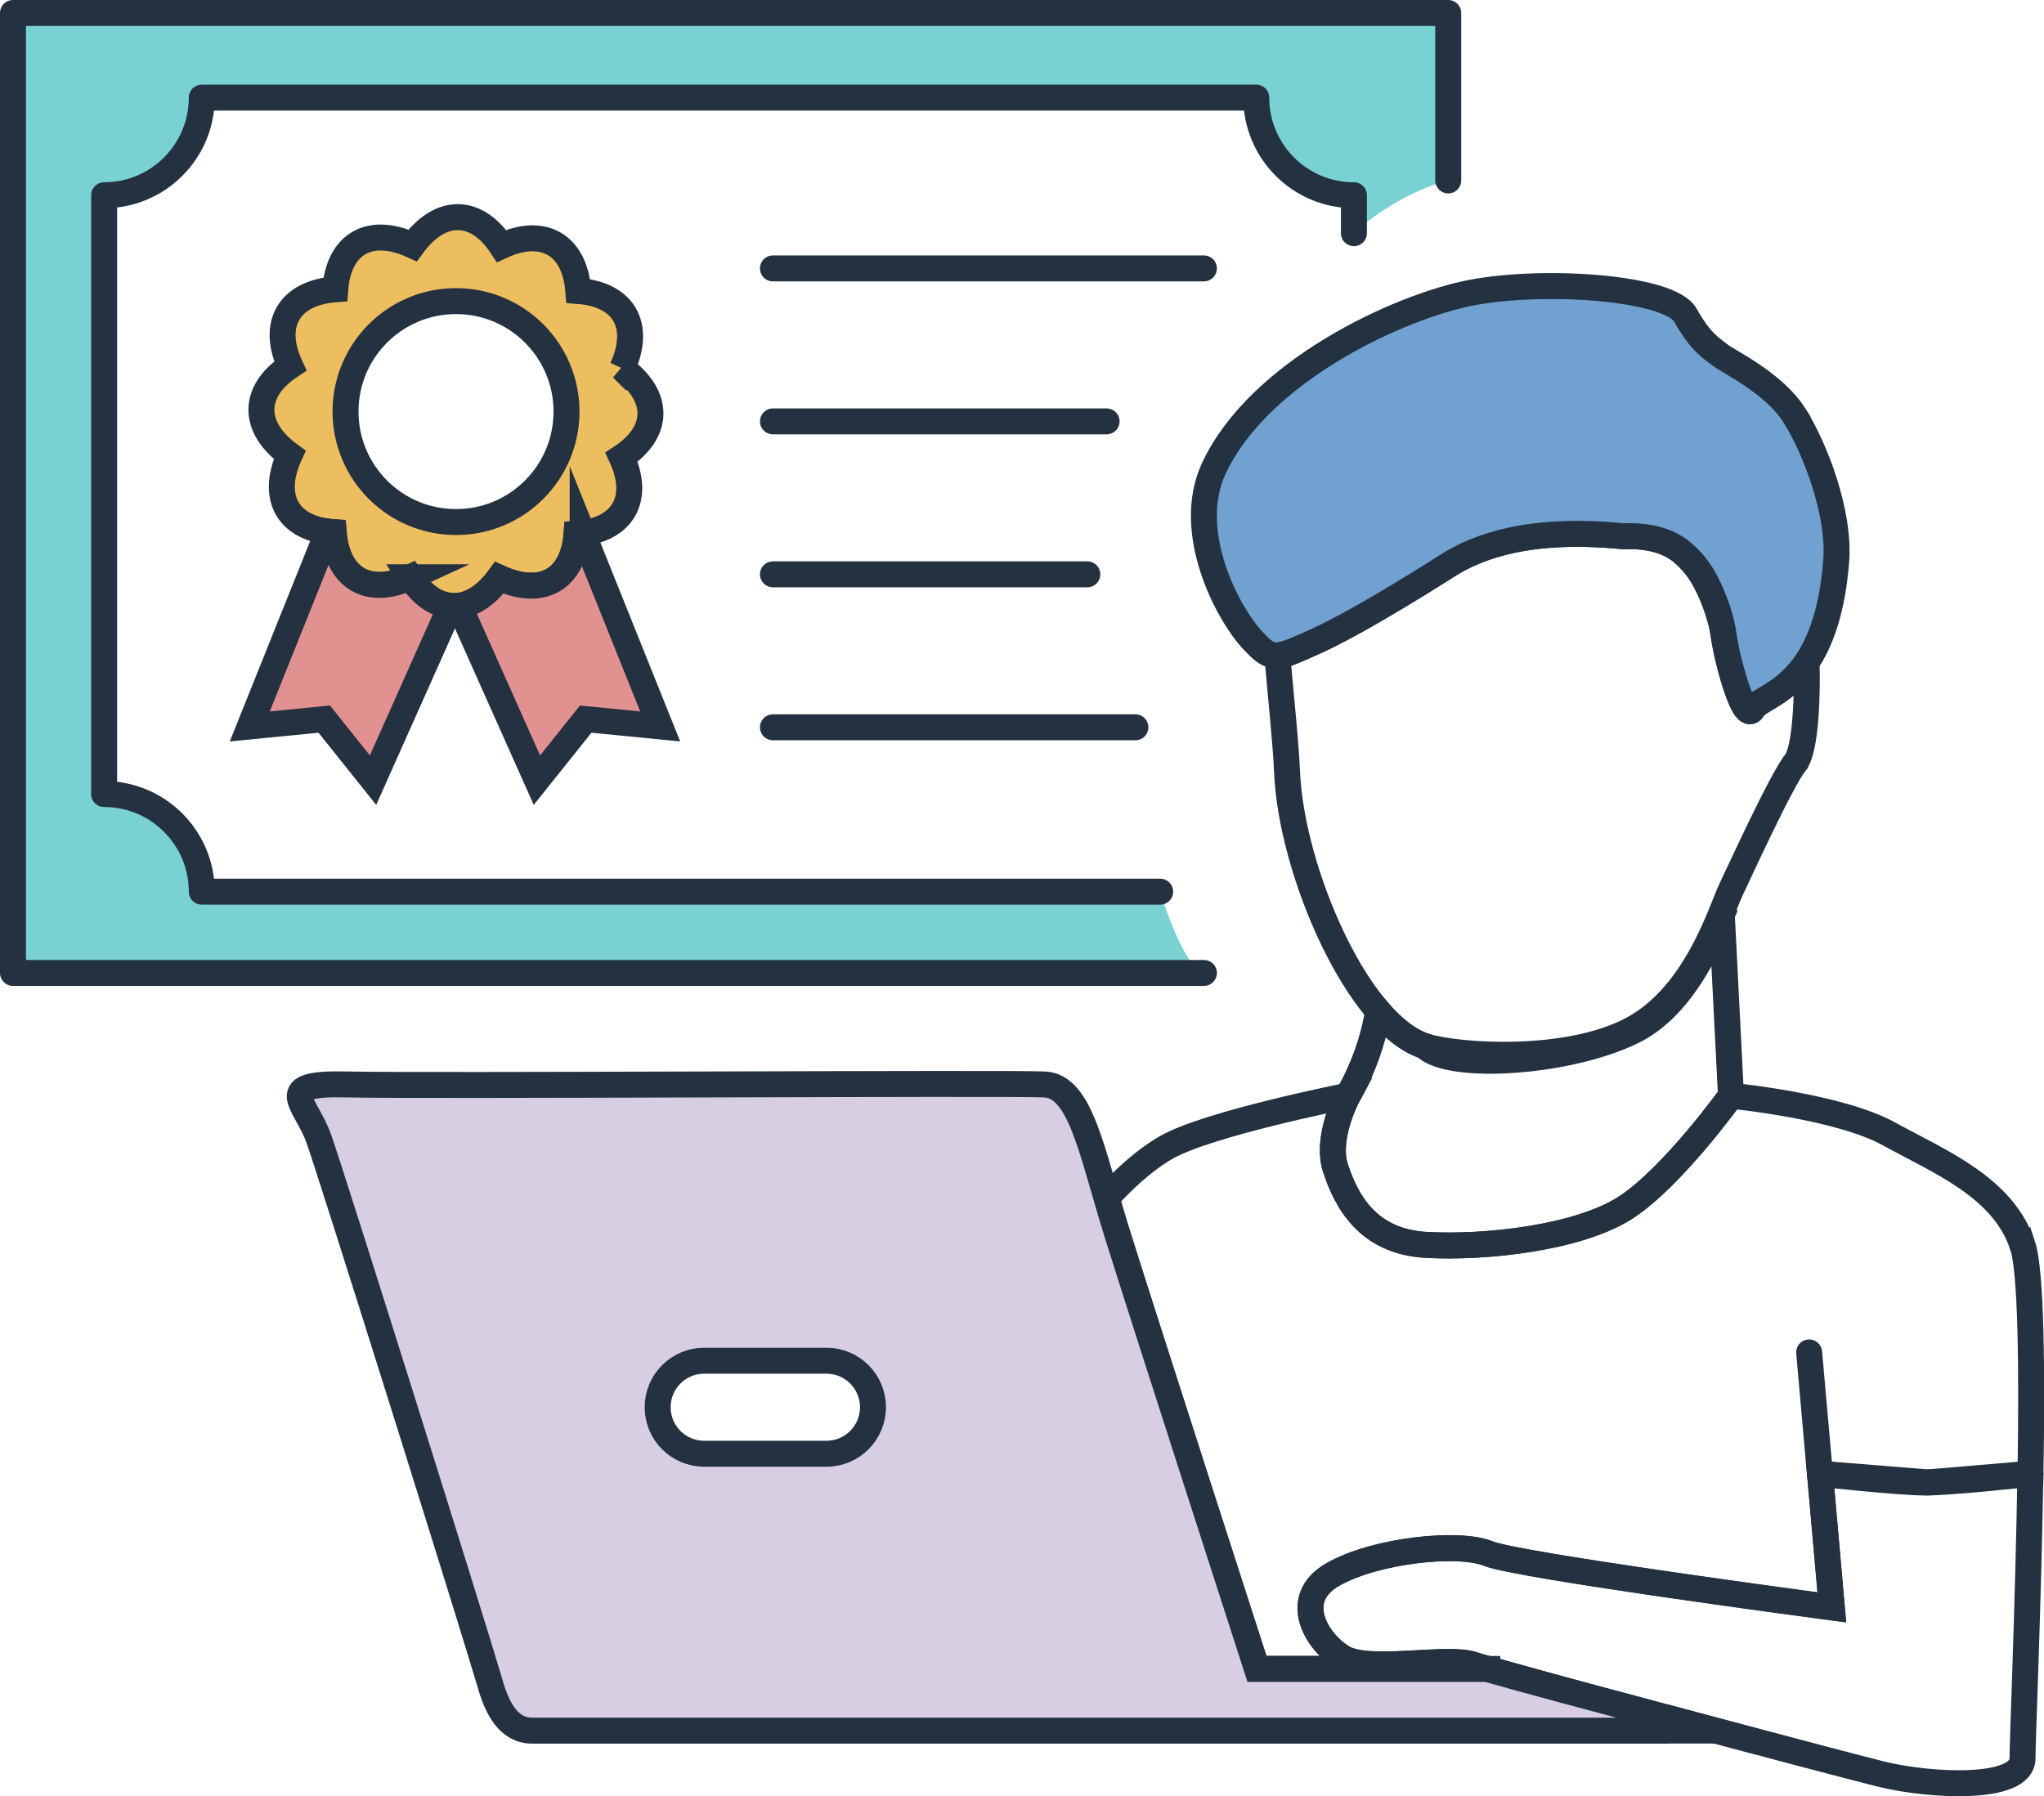 <?xml version="1.0" encoding="UTF-8"?><svg id="_レイヤー_2" xmlns="http://www.w3.org/2000/svg" viewBox="0 0 315.06 276.9"><defs><style>.cls-1{stroke-linejoin:round;}.cls-1,.cls-2,.cls-3,.cls-4,.cls-5,.cls-6,.cls-7{stroke:#233141;stroke-width:4px;}.cls-1,.cls-3{stroke-linecap:round;}.cls-1,.cls-3,.cls-5{fill:none;}.cls-2{fill:#edbe5f;}.cls-2,.cls-3,.cls-4,.cls-5,.cls-6,.cls-7{stroke-miterlimit:10;}.cls-4{fill:#e29191;}.cls-8{fill:#79d1d1;}.cls-6{fill:#71a1d1;}.cls-7{fill:#d8cee1;}</style></defs><g id="trace"><path class="cls-8" d="M185.57,149.99H2V2h221.23v25.82c-8.38,2.18-14.55,8.12-14.55,8.12v-5.85c-8.31,0-15.05-6.74-15.05-15.05H31.1c0,8.31-6.74,15.05-15.05,15.05v92.31c8.31,0,15.05,6.74,15.05,15.05h147.73s3.48,11.68,6.74,12.54Z"/><line class="cls-3" x1="280.52" y1="227.21" x2="278.86" y2="208.49"/><path class="cls-3" d="M312.96,227.21c-.31,19.86-1.21,41.04-1.21,43.85,0,5.08-14.44,4.28-21.92,2.41-7.49-1.87-58.82-15.51-62.83-16.84-4.01-1.34-16.04,1.34-20.05-1.07-4.01-2.41-8.06-9.09-1.49-12.83,6.57-3.74,19.41-5.08,23.95-3.21s52.94,8.29,52.94,8.29l-1.82-20.59"/><path class="cls-5" d="M258.29,265.16c-.27.9-.76,1.62-1.69,1.62h7.78c-2.01-.54-4.05-1.08-6.09-1.62Z"/><path class="cls-5" d="M311.75,192.01c-2.94-8.99-12.83-12.93-20.59-17.21-7.75-4.28-24.33-5.88-24.33-5.88,0,0-8.82,12.3-16.04,17.11-7.22,4.81-21.92,6.42-31.01,5.88-9.09-.53-12.3-6.95-13.9-11.76-1.6-4.81,1.87-11.23,1.87-11.23,0,0-21.66,4.28-28.07,8.02-3.4,1.98-6.55,4.93-9.1,7.75.52,1.79,1.07,3.67,1.68,5.61,4.01,12.83,21.5,66.97,21.5,66.97h35.51c-1.11-.31-1.89-.54-2.26-.67-4.01-1.34-16.04,1.34-20.05-1.07-4.01-2.41-8.06-9.09-1.49-12.83,6.57-3.74,19.41-5.08,23.95-3.21,4.25,1.75,47.41,7.55,52.94,8.29l-1.82-20.59h0s0,0,0,0l16.59,1.34,15.85-1.34h0c.25-16.01.11-31.18-1.21-35.19Z"/><path class="cls-3" d="M280.52,227.21s12.32,1.34,16.26,1.34,16.18-1.34,16.18-1.34"/><path class="cls-7" d="M229.25,257.29h-35.51s-17.49-54.14-21.5-66.97c-4.01-12.83-5.61-22.86-11.23-23.14-5.61-.28-95.85.28-107.48,0-11.63-.28-6.42,2.69-4.41,8.31,2.01,5.61,23.91,75.44,26.47,84.22,1.06,3.65,2.81,7.09,6.42,7.09h174.59c.93,0,1.42-.72,1.69-1.62-12.04-3.21-23.99-6.43-29.04-7.87ZM127.39,224.11h-18.85c-3.96,0-7.17-3.21-7.17-7.17s3.21-7.17,7.17-7.17h18.85c3.96,0,7.17,3.21,7.17,7.17s-3.21,7.17-7.17,7.17Z"/><path class="cls-3" d="M264.82,142.32c-2.25,5.1-6.17,13.28-13.23,16.71-9.89,4.81-27.75,6-31.82,2.41-.06-.06-.13-.13-.2-.19-2.42-.79-4.85-2.7-7.15-5.38-1.21,7.56-4.69,13.05-4.69,13.05,0,0-3.48,6.42-1.87,11.23,1.6,4.81,4.81,11.23,13.9,11.76,9.09.53,23.8-1.07,31.01-5.88,7.22-4.81,16.04-17.11,16.04-17.11h0s-1.34-26.47-1.34-26.47l-.67-.13Z"/><path class="cls-3" d="M276.73,117.59c-2.14,2.64-8.77,17.17-9.9,19.52-1.54,3.22-5.34,16.29-15.24,21.57-9.89,5.29-26.58,4.21-31.81,2.64-10.3-3.08-20.73-26.85-21.39-42.26-.2-4.6-.93-11.3-1.49-17.81.97-.25,2.18-.74,3.62-1.36.09-.04.18-.08.27-.12.21-.09.42-.18.63-.28.51-.24,1.4-.63,1.42-.64,7.35-3.34,20.18-11.6,20.18-11.6,4.82-3.1,12.94-6.01,27.26-4.57.75-.05,5.34-.28,8.54,2.09.51.38,1.69,1.35,2.82,2.85.43.58.86,1.24,1.36,2.21,1.3,2.5,2.37,5.68,2.67,7.94.16,1.25.54,3.08,1.02,4.93.53,2.03,1.18,4.08,1.81,5.42.12.25.23.47.34.66.17.29.34.51.5.66.32.29.62.28.87-.18.82-1.47,4.89-2.21,8.26-7.17.13,4.48-.05,13.39-1.74,15.49Z"/><path class="cls-2" d="M95.91,56.78c3.03-6.64.23-11.4-6.77-11.92-.55-7.11-5.35-9.93-11.83-6.94-3.87-5.85-9.39-5.98-13.71-.09-6.64-3.03-11.4-.23-11.92,6.77-7.11.55-9.93,5.35-6.94,11.82-5.85,3.87-5.98,9.39-.09,13.71-3.03,6.64-.23,11.4,6.77,11.92.55,7.11,5.35,9.93,11.82,6.94,3.87,5.85,9.39,5.98,13.71.09,6.64,3.03,11.4.23,11.92-6.77,7.11-.55,9.93-5.35,6.94-11.83,5.85-3.87,5.98-9.39.09-13.71ZM70.29,80.48c-9.4,0-17.03-7.62-17.03-17.03s7.62-17.03,17.03-17.03,17.03,7.62,17.03,17.03-7.62,17.03-17.03,17.03Z"/><path class="cls-4" d="M89.81,82.2c-.3.04-.61.09-.93.11-.52,6.99-5.28,9.8-11.92,6.77-1.91,2.61-4.06,4.03-6.2,4.3l12,26.89,7.52-9.41,11.48,1.13-11.95-29.79Z"/><path class="cls-4" d="M63.25,88.99c-6.48,2.99-11.27.17-11.82-6.94-.31-.02-.59-.06-.88-.1l-12.05,30.04,11.48-1.13,7.52,9.41,11.99-26.87c-2.25-.2-4.42-1.66-6.24-4.41Z"/><polyline class="cls-1" points="185.57 149.99 2 149.99 2 2 223.23 2 223.23 27.82"/><path class="cls-1" d="M208.69,35.95v-5.85c-8.31,0-15.05-6.74-15.05-15.05H31.1c0,8.31-6.74,15.05-15.05,15.05v92.31c8.31,0,15.05,6.74,15.05,15.05h147.73"/><line class="cls-1" x1="119.14" y1="41.38" x2="185.57" y2="41.38"/><line class="cls-1" x1="119.14" y1="64.96" x2="170.57" y2="64.96"/><line class="cls-1" x1="119.14" y1="88.54" x2="167.6" y2="88.54"/><line class="cls-1" x1="119.14" y1="112.12" x2="175.01" y2="112.12"/><path class="cls-6" d="M276.63,64.09c-3.21-5.08-10.16-8.29-11.5-9.36-1.34-1.07-2.94-1.87-5.35-6.15s-21.66-5.61-32.89-3.48c-11.23,2.14-32.78,12.11-39.78,27.08-4.62,9.86,2.23,22.62,6.1,26.66,2.58,2.69,3.14,2.91,8.22.64.34-.16.85-.39,1.15-.52.09-.04.17-.07.26-.12.04-.02.09-.04.13-.05,7.37-3.38,20.05-11.54,20.05-11.54,4.82-3.1,12.94-6.01,27.26-4.57.75-.05,5.34-.28,8.54,2.09.49.36,1.59,1.27,2.67,2.67.14.18.28.37.42.58.02.03.04.06.06.09.09.14.18.28.28.42.03.05.07.11.1.17.72,1.18,1.4,2.62,1.95,4.09.02.06.05.13.07.19.09.25.18.5.27.75.04.12.08.24.12.37.06.18.12.37.17.55.05.16.1.33.15.49.04.13.07.26.11.39.05.2.1.39.15.58.02.08.04.16.05.24.11.5.21.99.27,1.44.04.3.09.63.15.99,0,.04.01.08.02.12.06.33.12.67.2,1.03.01.07.03.14.04.21.08.36.16.74.25,1.12.01.05.02.11.04.16.1.43.21.86.32,1.3.53,2.03,1.18,4.08,1.81,5.42.1.22.2.4.29.57.04.07.08.14.12.21.04.07.09.14.13.2.03.04.05.07.08.1.07.08.13.16.19.22,0,0,.01.01.02.02.07.06.14.11.21.14.02,0,.03.01.05.02.14.05.27.03.4-.07.01,0,.02-.02.03-.03.06-.06.12-.14.18-.24.03-.06.08-.12.13-.18.01-.01.02-.03.03-.04.05-.06.1-.12.16-.18.02-.02.03-.03.05-.05.07-.06.14-.12.22-.19,0,0,.01,0,.02-.01,1.46-1.15,4.81-2.33,7.66-6.52,0,0,0,0,0,0,2.14-3.15,4-7.99,4.58-15.82.52-7.2-3.21-17.11-6.42-22.19Z"/></g></svg>